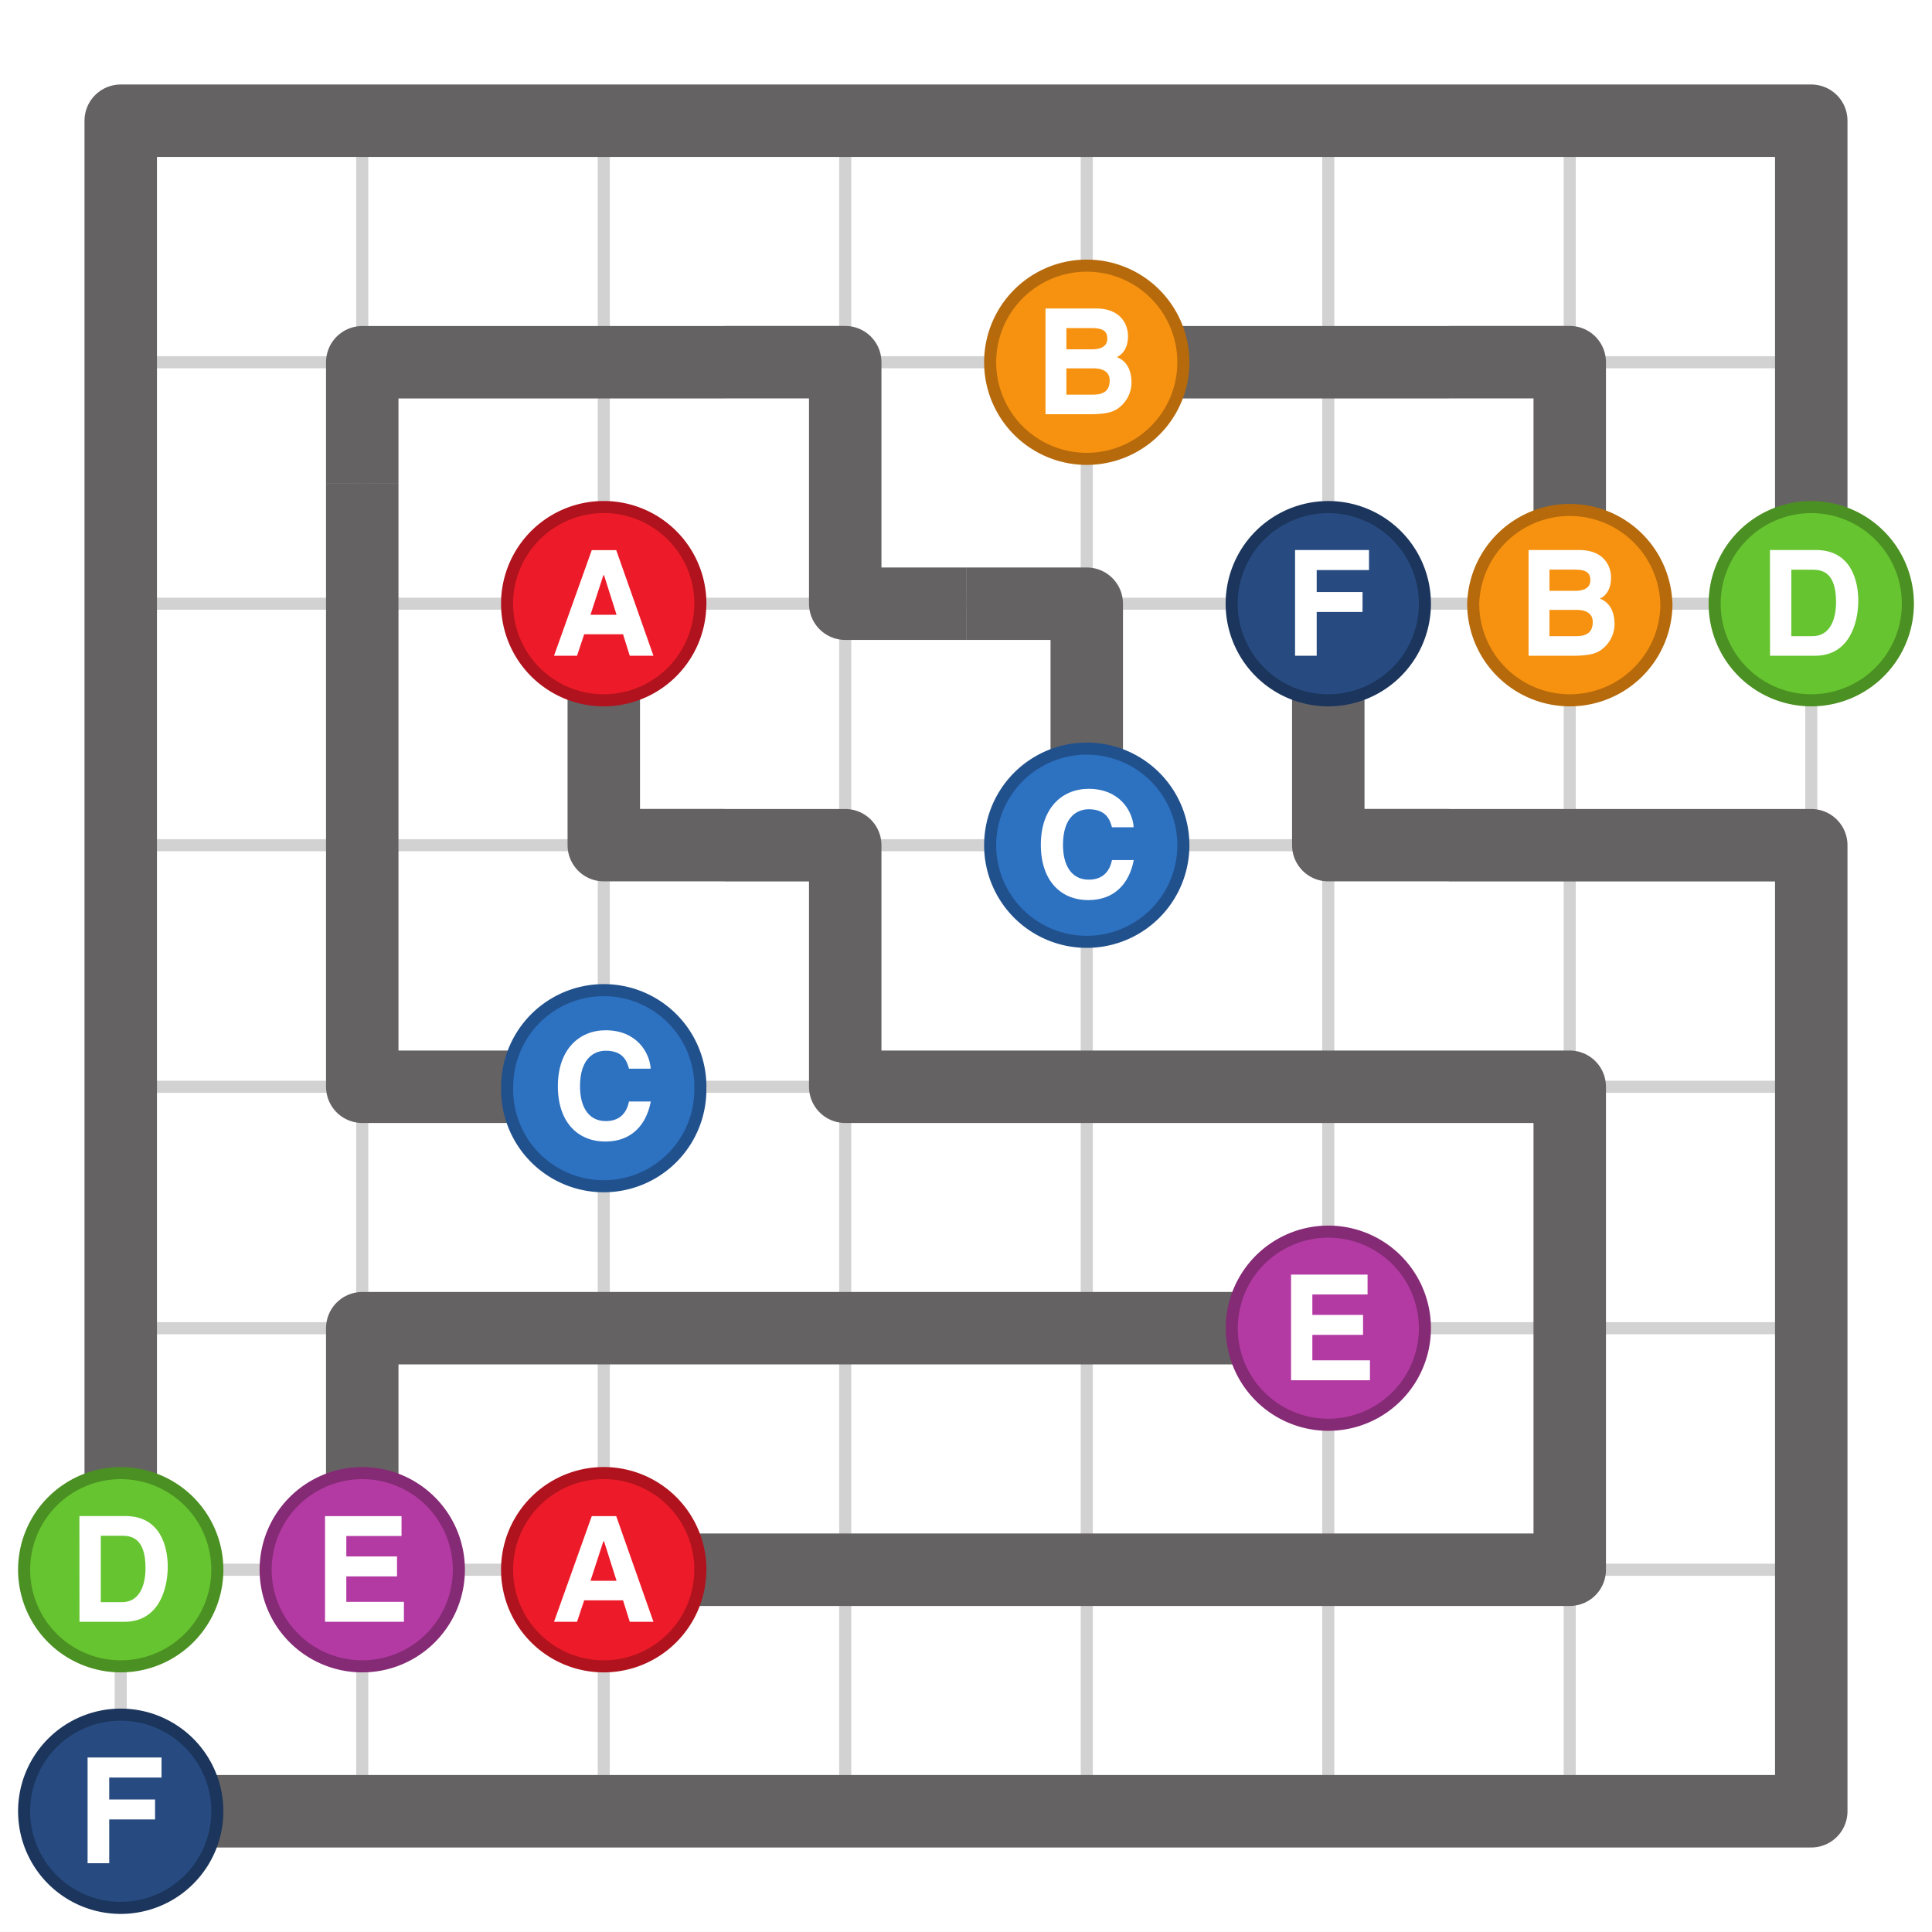<svg xmlns="http://www.w3.org/2000/svg" xmlns:xlink="http://www.w3.org/1999/xlink" width="302.36" height="302.36" viewBox="0 0 226.772 226.772"><rect x="0" y="0" width="226.772" height="226.772" fill="#333333" stroke="none"/><defs><symbol overflow="visible" id="a"><path d="M1.3 0h5.17c2.5 0 3.16-.44 3.86-1.13a3.72 3.72 0 0 0 1.06-2.57c0-1.22-.4-2.5-1.72-3 .33-.16 1.31-.72 1.31-2.47 0-1.27-.76-3.24-3.75-3.24H1.3zm2.45-5.38H7c.9 0 1.83.33 1.83 1.4 0 1.25-.72 1.68-1.96 1.68H3.75zm0-4.73h2.92c1.16 0 1.88.22 1.88 1.23 0 .97-.82 1.26-1.82 1.26H3.75zm0 0"/></symbol><symbol overflow="visible" id="b"><path d="M3.88-2.52H8.4L9.19 0h2.78L7.6-12.4H4.73L.3 0H3l.84-2.52zm2.25-6.93h.04l1.47 4.64H4.58l1.51-4.64zm0 0"/></symbol><symbol overflow="visible" id="c"><path d="M3.84-5.14h5.38v-2.34H3.84v-2.58h6.14v-2.35H1.3V0h2.54zm0 0"/></symbol><symbol overflow="visible" id="d"><path d="M1.3 0h5.28c4.04 0 5.08-3.86 5.08-6.48 0-2.32-.85-5.93-4.97-5.93h-5.4zm2.5-10.1h2.45c1.08 0 2.8.2 2.8 3.8 0 2.02-.7 4-2.77 4H3.8zm0 0"/></symbol><symbol overflow="visible" id="e"><path d="M11.64-8.3c-.14-1.8-1.62-4.43-5.28-4.43-3.14 0-5.61 2.28-5.61 6.56 0 4.22 2.33 6.5 5.58 6.5 3.06 0 4.8-1.94 5.33-4.7H9.1c-.33 1.59-1.31 2.3-2.73 2.3-2.16 0-3.02-1.88-3.02-4.07 0-3.45 1.8-4.19 3.02-4.19 2.1 0 2.5 1.3 2.73 2.11h2.53zm0 0"/></symbol><symbol overflow="visible" id="f"><path d="M10.28-12.4H1.3V0h9.26v-2.34H3.8v-2.99h5.95v-2.34H3.8v-2.4h6.48zm0 0"/></symbol></defs><path d="M0 0h226.78v226.77H0zm0 0" fill="#fff"/><path d="M14.17 14.17H212.6M14.17 42.52H212.6M14.17 70.86H212.6M14.17 99.21H212.6M14.17 127.56H212.6M14.17 155.9H212.6M14.17 184.25H212.6M14.17 212.6H212.6M14.17 14.17V212.6M42.52 14.17V212.6M70.87 14.17V212.6M99.21 14.17V212.6M127.56 14.17V212.6M155.91 14.17V212.6M184.25 14.17V212.6M212.6 14.17V212.6" fill="none" stroke-width="1.417" stroke-linecap="round" stroke-linejoin="round" stroke="#d3d2d2" stroke-miterlimit="10"/><path d="M28.35 14.17H14.17v14.17M28.35 14.17H56.7M56.7 14.17h28.34M85.04 14.17h28.35M113.39 14.17h28.34M141.73 14.17h28.35M170.08 14.17h28.35M212.6 28.34V14.17h-14.17M14.17 28.34V56.7M56.7 42.52H42.52v14.17M56.7 42.52h28.34M99.21 56.7V42.51H85.04M136.07 42.52h5.66M141.73 42.52h28.35M184.25 56.7V42.51h-14.17M212.6 28.34V56.7M14.17 56.7v28.34M42.52 56.7v28.34M70.87 79.37v5.67M99.21 56.7v14.16h14.18M127.56 85.04V70.86H113.4M155.91 79.37v5.67M184.25 62.36v-5.67M212.6 62.36v-5.67M14.17 85.04v28.34M42.52 85.04v28.34M70.87 85.04V99.2h14.17M99.21 113.38V99.21H85.04M127.56 90.7v-5.66M155.91 85.04V99.2h14.17M170.08 99.21h28.35M212.6 113.38V99.21h-14.17M14.17 113.38v28.35M42.52 113.38v14.18H56.7M62.36 127.56H56.7M99.21 113.38v14.18h14.18M113.39 127.56h28.34M141.73 127.56h28.35M184.25 141.73v-14.17h-14.17M212.6 113.38v28.35M14.17 141.73v28.35M56.7 155.9H42.52v14.18M56.7 155.9h28.34M85.04 155.9h28.35M113.39 155.9h28.34M147.4 155.9h-5.67M184.25 141.73v28.35M212.6 141.73v28.35M14.17 175.75v-5.67M42.52 175.75v-5.67M79.37 184.25h5.67M85.04 184.25h28.35M113.39 184.25h28.34M141.73 184.25h28.35M170.08 184.25h14.17v-14.17M212.6 170.08v28.35M22.68 212.6h5.67M28.35 212.6H56.7M56.7 212.6h28.34M85.04 212.6h28.35M113.39 212.6h28.34M141.73 212.6h28.35M170.08 212.6h28.35M198.43 212.6h14.17v-14.17" fill="none" stroke-width="8.504" stroke-linejoin="round" stroke="#656263" stroke-miterlimit="10"/><path d="M138.9 42.52a11.34 11.34 0 1 1-22.68 0 11.34 11.34 0 0 1 22.68 0zm0 0" fill="#f79210" stroke-width="1.417" stroke-linejoin="round" stroke="#b66a0b" stroke-miterlimit="10"/><path d="M82.2 70.86a11.34 11.34 0 1 1-22.68 0 11.34 11.34 0 0 1 22.69 0zm0 0" fill="#ed1b29" stroke-width="1.417" stroke-linejoin="round" stroke="#b0131d" stroke-miterlimit="10"/><path d="M167.25 70.86a11.34 11.34 0 1 1-22.68 0 11.34 11.34 0 0 1 22.68 0zm0 0" fill="#274b81" stroke-width="1.417" stroke-linejoin="round" stroke="#1b355c" stroke-miterlimit="10"/><path d="M195.6 70.86a11.34 11.34 0 1 1-22.68 0 11.34 11.34 0 0 1 22.67 0zm0 0" fill="#f79210" stroke-width="1.417" stroke-linejoin="round" stroke="#b66a0b" stroke-miterlimit="10"/><path d="M223.94 70.86a11.34 11.34 0 1 1-22.68 0 11.34 11.34 0 0 1 22.68 0zm0 0" fill="#66c430" stroke-width="1.417" stroke-linejoin="round" stroke="#4b9022" stroke-miterlimit="10"/><path d="M138.9 99.21a11.34 11.34 0 1 1-22.68 0 11.34 11.34 0 0 1 22.68 0zm0 0M82.2 127.56a11.34 11.34 0 1 1-22.67 0 11.34 11.34 0 0 1 22.68 0zm0 0" fill="#2d71c1" stroke-width="1.417" stroke-linejoin="round" stroke="#21518d" stroke-miterlimit="10"/><path d="M167.25 155.9a11.33 11.33 0 1 1-22.67 0 11.33 11.33 0 0 1 22.67 0zm0 0" fill="#b33aa3" stroke-width="1.417" stroke-linejoin="round" stroke="#852a75" stroke-miterlimit="10"/><path d="M25.51 184.25a11.34 11.34 0 1 1-22.68 0 11.34 11.34 0 0 1 22.68 0zm0 0" fill="#66c430" stroke-width="1.417" stroke-linejoin="round" stroke="#4b9022" stroke-miterlimit="10"/><path d="M53.86 184.25a11.34 11.34 0 1 1-22.68 0 11.34 11.34 0 0 1 22.68 0zm0 0" fill="#b33aa3" stroke-width="1.417" stroke-linejoin="round" stroke="#852a75" stroke-miterlimit="10"/><path d="M82.2 184.25a11.34 11.34 0 1 1-22.68 0 11.34 11.34 0 0 1 22.69 0zm0 0" fill="#ed1b29" stroke-width="1.417" stroke-linejoin="round" stroke="#b0131d" stroke-miterlimit="10"/><path d="M25.51 212.6a11.34 11.34 0 1 1-22.68 0 11.34 11.34 0 0 1 22.68 0zm0 0" fill="#274b81" stroke-width="1.417" stroke-linejoin="round" stroke="#1b355c" stroke-miterlimit="10"/><use xlink:href="#a" x="121.42" y="48.62" fill="#fff"/><use xlink:href="#b" x="64.73" y="76.97" fill="#fff"/><use xlink:href="#c" x="150.71" y="76.97" fill="#fff"/><use xlink:href="#a" x="178.12" y="76.97" fill="#fff"/><use xlink:href="#d" x="206.46" y="76.97" fill="#fff"/><use xlink:href="#e" x="121.42" y="105.32" fill="#fff"/><use xlink:href="#e" x="64.73" y="133.66" fill="#fff"/><use xlink:href="#f" x="150.24" y="162.01" fill="#fff"/><use xlink:href="#d" x="8.03" y="190.36" fill="#fff"/><use xlink:href="#f" x="36.85" y="190.36" fill="#fff"/><use xlink:href="#b" x="64.73" y="190.36" fill="#fff"/><use xlink:href="#c" x="8.98" y="218.7" fill="#fff"/></svg>